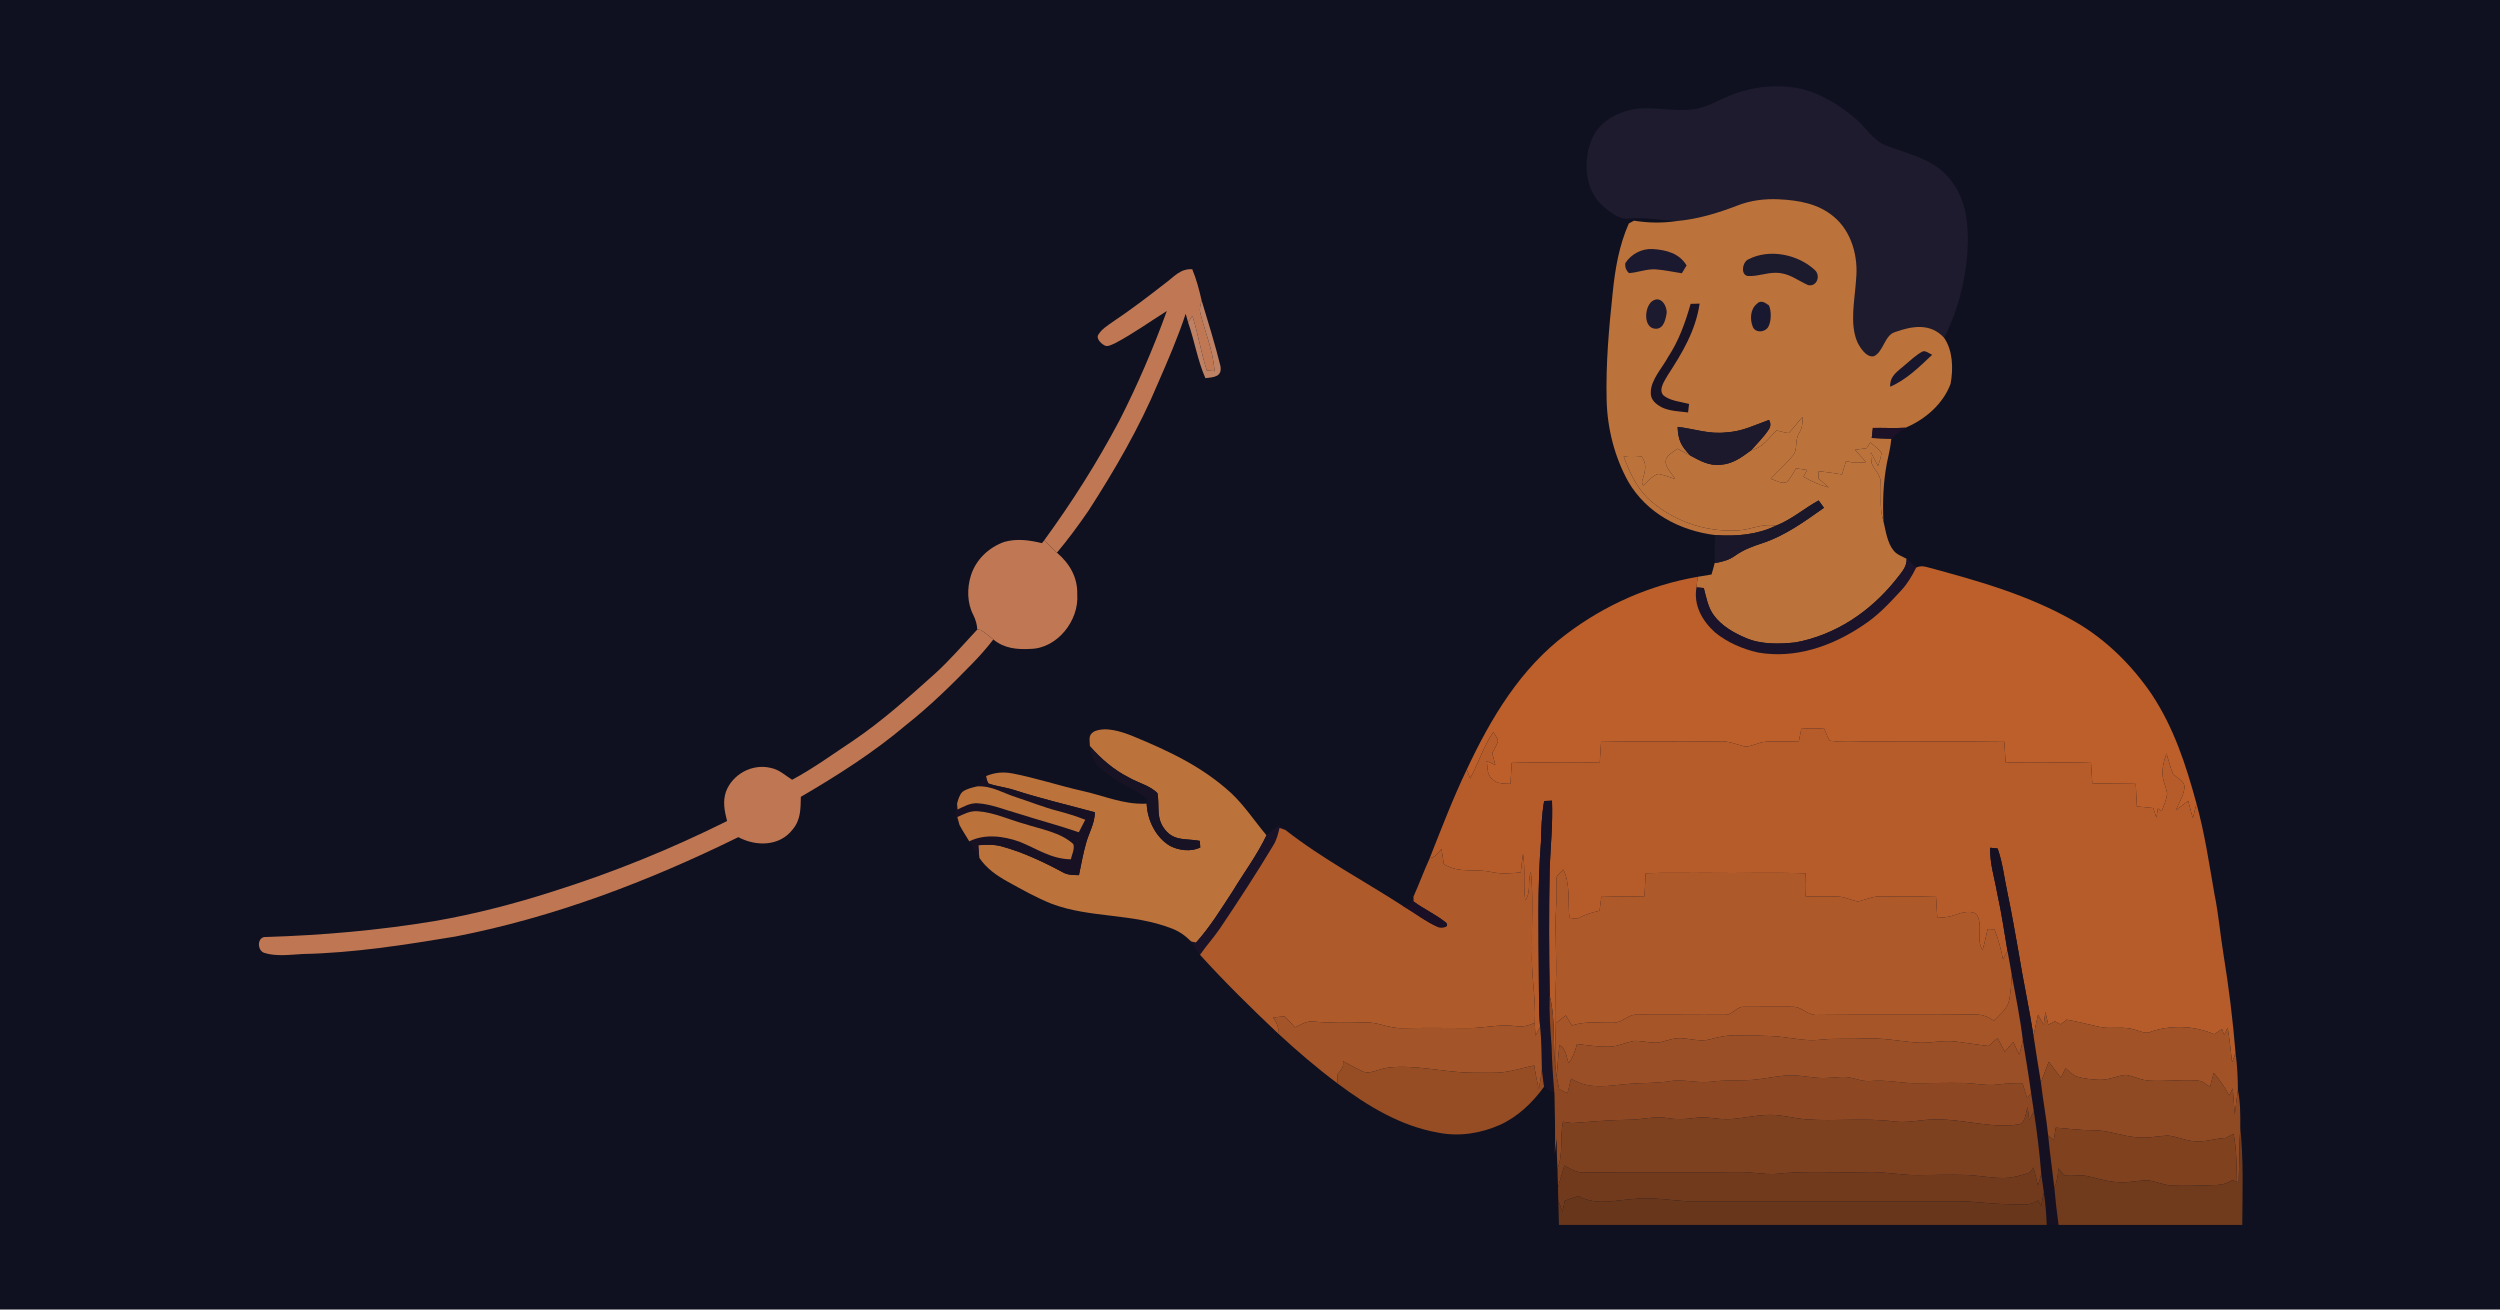 <svg width="840" height="440" viewBox="0 0 840 440" fill="none" xmlns="http://www.w3.org/2000/svg">
<path d="M0 0H840V440H0V0Z" fill="#0F1120"/>
<path d="M605.967 30.033C612.217 31.71 618.007 35.399 622.985 39.451C626.86 42.549 629.252 47.298 633.833 48.922C641.089 51.799 648.918 53.132 654.364 59.293C659.828 65.207 661.205 72.771 661.187 80.574C661.081 91.828 658.327 103.47 653.216 113.497C648.68 108.457 642.43 109.508 636.702 111.582C633.215 112.579 632.827 118.299 629.579 119.702C627.107 120.161 625.068 116.913 624.115 115.024C621.352 108.872 623.277 100.372 623.656 93.823C624.433 86.249 622.156 77.741 616.1 72.762C610.893 68.411 604.343 67.281 597.759 66.963C592.931 66.725 588.155 67.308 583.636 69.099C577.149 71.606 570.529 73.592 563.573 74.254C558.118 74.025 552.849 72.948 547.367 73.416C544.093 73.875 540.853 71.191 538.532 69.17C532.424 63.795 531.841 53.971 534.834 46.856C537.076 41.198 542.901 37.932 548.603 36.75C555.135 35.567 561.958 37.624 568.648 36.759C573.3 36.273 576.84 33.846 581.129 32.169C588.923 28.982 597.759 28.064 605.967 30.033Z" fill="#1E1B2E"/>
<path d="M597.759 66.963C604.344 67.281 610.893 68.41 616.101 72.762C622.156 77.74 624.433 86.249 623.656 93.822C623.277 100.372 621.352 108.872 624.115 115.024C625.068 116.913 627.107 120.161 629.579 119.702C632.827 118.299 633.215 112.579 636.702 111.582C642.43 109.507 648.68 108.457 653.217 113.497C656.191 117.795 656.324 123.974 655.406 128.926C652.934 135.687 646.8 141.018 640.233 143.71C636.57 143.94 632.942 143.71 629.279 143.781C629.129 144.902 629.014 146.032 628.908 147.162C631.097 147.276 633.295 147.374 635.493 147.426C635.228 150.198 634.584 152.89 633.992 155.609C632.774 162.061 632.527 168.584 632.836 175.133C631.397 170.658 632.165 166.36 631.9 161.796C631.847 159.545 629.579 157.657 628.837 155.565C628.705 154.373 628.634 153.173 628.608 151.963C629.429 153.499 630.214 155.035 631.018 156.571C631.477 155.159 632.024 153.676 632.156 152.193C631.221 150.816 629.711 149.721 628.431 148.653C628.025 149.298 627.611 149.933 627.205 150.578C625.889 150.763 624.583 150.957 623.268 151.142C624.521 152.519 625.775 153.896 627.002 155.291C624.574 155.653 622.659 155.503 620.258 154.964C619.808 156.447 619.349 157.93 618.899 159.413C616.312 158.954 613.709 158.61 611.087 158.319C611.061 159.148 611.025 159.969 610.99 160.799C612.173 161.796 613.356 162.785 614.521 163.8C611.44 163.005 608.704 161.779 605.959 160.19C606.374 159.431 606.789 158.672 607.203 157.913C605.959 157.727 604.705 157.533 603.461 157.356C602.534 158.866 601.713 160.631 600.451 161.884C598.95 162.891 596.461 161.293 594.925 160.887C597.344 158.266 600.116 155.918 602.34 153.128C604.229 150.939 602.905 148.088 604.485 145.564C605.588 143.728 605.703 142.219 605.65 140.1C604.043 141.848 602.658 143.799 601.016 145.52C599.63 145.352 598.271 144.955 596.92 144.62C594.166 147.338 592.375 150.313 588.367 151.31C590.397 148.998 592.701 146.791 594.361 144.196C594.996 143.146 594.978 142.166 594.405 141.08C589.621 142.801 585.322 145.008 580.123 145.264C574.315 146.005 569.337 144.064 563.679 143.428C563.838 147.956 564.915 149.916 567.942 153.058C566.504 152.281 565.065 151.522 563.617 150.754C562.02 152.069 559.381 153.128 559.698 155.6C560.043 157.542 561.879 159.219 562.832 160.94C560.996 160.349 559.16 159.607 557.262 159.237C555.267 159.713 553.599 161.876 552.081 163.173C551.949 162.75 551.807 162.326 551.675 161.902C552.575 158.892 553.687 156.244 551.604 153.402C549.539 153.561 547.615 153.702 545.549 153.367C547.385 158.38 549.715 163.359 553.458 167.242C561.561 174.824 572.594 178.805 583.663 178.249C588.482 178.011 591.969 175.778 596.726 176.625C590.265 179.741 583.336 180.253 576.284 179.785C564.394 178.293 553.361 172.468 547.156 161.946C542.504 153.614 540.05 143.949 539.83 134.416C539.53 122.218 540.589 110.355 541.877 98.253C542.689 90.274 544.013 82.48 547.279 75.092C547.862 74.774 548.436 74.466 549.018 74.148C554.032 74.933 558.542 75.004 563.573 74.254C570.529 73.592 577.149 71.606 583.636 69.099C588.155 67.307 592.931 66.725 597.759 66.963Z" fill="#BC723B"/>
<path d="M555.391 83.681C559.884 83.99 564.227 85.093 566.698 89.189C566.16 90.063 565.63 90.945 565.1 91.819C562.17 91.369 559.231 90.716 556.274 90.504C553.335 90.31 550.333 91.563 547.341 91.766C546.344 90.822 545.938 89.701 546.114 88.403C548.091 85.332 551.728 83.425 555.391 83.681Z" fill="#1B192F"/>
<path d="M609.728 90.679C611.882 92.595 610.461 96.487 607.512 95.79C603.832 94.148 601.193 91.756 596.885 91.659C593.672 91.553 590.459 92.939 587.291 92.736C584.704 92.383 585.455 87.89 587.538 87.104C594.511 83.503 604.07 85.445 609.728 90.679Z" fill="#1C1A2D"/>
<path d="M400.59 90.443C402.011 93.841 402.911 97.363 403.741 100.947C403.388 102.474 402.893 103.807 403.352 105.369C404.994 111.927 407.642 117.841 408.066 124.708C407.201 124.62 406.336 124.532 405.48 124.443C403.511 118.432 402.593 112.174 400.634 106.155C400.157 106.887 399.681 107.62 399.213 108.352C398.93 107.382 398.657 106.411 398.392 105.431C395.77 113.348 392.443 121.063 389.106 128.689C382.857 143.65 374.489 158.038 365.707 171.639C362.379 176.459 358.902 181.216 355.133 185.7C353.694 184.341 352.282 182.938 350.834 181.569C360.181 168.753 368.69 155.354 376.105 141.329C382.177 129.448 387.509 117.038 392.054 104.495C386.246 108.132 380.756 112.121 374.657 115.325C373.642 115.749 371.974 116.773 370.985 115.961C369.9 115.414 368.072 113.56 369.149 112.307C370.182 110.586 372.212 109.332 373.819 108.185C379.953 104.089 385.814 99.623 391.622 95.086C394.632 92.897 396.503 90.275 400.59 90.443Z" fill="#C07854"/>
<path d="M555.497 100.965C558.198 99.412 560.237 102.96 559.981 105.29C559.593 107.691 558.789 111.098 555.568 110.357C551.975 109.403 552.664 102.43 555.497 100.965Z" fill="#1C1A2E"/>
<path d="M403.741 100.945C405.948 108.227 408.234 115.553 410.052 122.932C410.758 126.657 407.775 126.737 405.012 127.072C402.39 121.079 401.367 114.53 399.213 108.351C399.681 107.618 400.157 106.886 400.634 106.153C402.594 112.173 403.511 118.431 405.48 124.442C406.336 124.53 407.201 124.618 408.066 124.707C407.642 117.839 404.994 111.926 403.353 105.367C402.894 103.805 403.388 102.472 403.741 100.945Z" fill="#BF8164"/>
<path d="M571.067 102.014C569.734 111.14 565.241 118.555 560.325 126.128C559.336 127.929 557.218 130.727 558.798 132.722C560.943 134.708 564.8 134.972 567.527 135.723C567.413 136.676 567.307 137.629 567.192 138.582C564.315 138.221 560.899 138.141 558.268 136.826C556.309 135.74 554.499 134.257 554.667 131.786C554.694 127.629 558.516 123.612 560.431 120.038C564.103 114.468 566.23 108.457 568.057 102.093C569.054 102.049 570.061 102.031 571.067 102.014Z" fill="#181225"/>
<path d="M590.222 102.174C591.554 100.647 593.02 101.627 594.335 102.589C595.235 104.381 595.156 107.859 594.238 109.633C593.284 111.725 589.657 112.051 588.88 109.642C587.953 107.285 588.112 103.887 590.222 102.174Z" fill="#181930"/>
<path d="M645.891 118.149C646.906 117.602 648.301 118.864 649.219 119.2C645.026 123.163 640.463 127.673 635.079 129.942C635.008 126.182 637.506 124.919 639.942 122.73C641.849 121.177 643.711 119.306 645.891 118.149Z" fill="#18162C"/>
<path d="M605.65 140.102C605.703 142.22 605.589 143.729 604.485 145.565C602.905 148.09 604.229 150.941 602.34 153.13C600.116 155.919 597.345 158.267 594.926 160.888C596.462 161.294 598.951 162.892 600.451 161.886C601.714 160.632 602.535 158.867 603.461 157.358C604.706 157.534 605.959 157.728 607.204 157.914C606.789 158.673 606.374 159.432 605.959 160.191C608.704 161.78 611.441 163.007 614.521 163.801C613.356 162.786 612.173 161.797 610.99 160.8C611.026 159.97 611.061 159.149 611.088 158.32C613.709 158.611 616.313 158.955 618.899 159.414C619.349 157.931 619.808 156.448 620.258 154.966C622.659 155.504 624.575 155.654 627.002 155.292C625.775 153.898 624.522 152.521 623.268 151.144C624.584 150.958 625.89 150.764 627.205 150.579C627.611 149.934 628.026 149.299 628.432 148.655C629.712 149.723 631.221 150.817 632.157 152.194C632.024 153.677 631.477 155.16 631.018 156.572C630.215 155.036 629.429 153.5 628.608 151.965C628.635 153.174 628.706 154.374 628.838 155.566C629.579 157.658 631.848 159.547 631.901 161.797C632.166 166.361 631.398 170.659 632.836 175.134C633.613 178.33 634.116 182.461 636.296 185.038C637.32 186.335 639.209 186.98 640.622 187.765C640.736 190.713 638.6 192.611 636.967 194.836C628.423 205.48 616.834 213.336 603.285 215.852C597.839 216.434 591.598 216.593 586.497 214.307C582.542 212.648 578.358 210.229 575.808 206.69C573.892 204.112 573.274 200.635 572.48 197.572C571.659 197.501 570.838 197.431 570.017 197.36C570.15 196.177 570.282 194.994 570.432 193.803C571.977 193.529 573.521 193.273 575.075 193.026C575.437 191.755 575.816 190.484 576.125 189.195C578.623 188.763 580.909 188.242 582.984 186.715C585.746 184.756 588.8 183.582 592.004 182.558C599.781 180.016 606.224 175.285 612.853 170.615C612.27 169.786 611.679 168.956 611.061 168.153C606.145 170.836 602.031 174.552 596.727 176.626C591.969 175.779 588.483 178.012 583.663 178.25C572.595 178.806 561.561 174.826 553.458 167.243C549.716 163.36 547.386 158.382 545.55 153.368C547.615 153.703 549.539 153.562 551.605 153.403C553.688 156.245 552.576 158.893 551.675 161.903C551.808 162.327 551.949 162.751 552.082 163.174C553.6 161.877 555.268 159.714 557.263 159.238C559.16 159.608 560.996 160.35 562.832 160.941C561.879 159.22 560.043 157.543 559.699 155.601C559.381 153.13 562.02 152.07 563.618 150.755C565.066 151.523 566.504 152.282 567.943 153.059C571.288 154.86 574.36 156.651 578.323 156.148C582.383 155.795 585.208 153.615 588.368 151.311C592.375 150.314 594.167 147.339 596.921 144.621C598.271 144.956 599.631 145.353 601.016 145.521C602.658 143.8 604.044 141.849 605.65 140.102Z" fill="#BC723B"/>
<path d="M594.405 141.082C594.979 142.168 594.997 143.147 594.361 144.198C592.702 146.793 590.398 149 588.368 151.312C585.208 153.616 582.383 155.796 578.323 156.149C574.36 156.652 571.288 154.86 567.943 153.06C564.915 149.917 563.839 147.958 563.68 143.43C569.338 144.065 574.316 146.007 580.124 145.266C585.323 145.01 589.621 142.803 594.405 141.082Z" fill="#1D192D"/>
<path d="M629.279 143.782C632.942 143.711 636.57 143.94 640.233 143.711C638.529 144.788 636.985 146.068 635.493 147.427C633.295 147.374 631.097 147.277 628.908 147.162C629.014 146.032 629.129 144.903 629.279 143.782Z" fill="#1D1128"/>
<path d="M611.061 168.152C611.679 168.956 612.27 169.785 612.853 170.615C606.224 175.284 599.78 180.015 592.004 182.557C588.8 183.581 585.746 184.755 582.983 186.715C580.909 188.242 578.623 188.763 576.125 189.195C576.231 186.062 576.116 182.919 576.284 179.786C583.336 180.254 590.265 179.742 596.726 176.626C602.031 174.552 606.144 170.836 611.061 168.152Z" fill="#1B172B"/>
<path d="M350.834 181.568C352.281 182.937 353.694 184.34 355.132 185.699C359.387 189.336 362.123 193.979 361.955 199.734C362.609 208.463 355.256 217.881 346.209 218.031C341.681 218.287 337.391 217.864 333.763 214.862C332.377 213.759 331.08 212.647 329.579 211.694C329.173 211.632 328.776 211.57 328.37 211.508C328.246 209.681 327.832 208.26 327.028 206.61C324.928 202.602 324.884 197.58 326.243 193.325C327.92 187.985 332.289 183.872 337.523 182.054C341.769 180.898 345.9 181.489 350.092 182.504C350.34 182.195 350.587 181.886 350.834 181.568Z" fill="#C07854"/>
<path d="M640.622 187.766C641.796 188.613 642.775 189.725 643.852 190.687C642.457 193.468 640.922 196.116 638.786 198.402C634.743 202.771 630.903 206.937 625.855 210.185C615.563 217.105 603.197 221.439 590.689 219.241C585.499 218.076 580.336 215.843 576.205 212.445C571.915 208.552 568.976 203.345 570.017 197.36C570.838 197.431 571.659 197.501 572.48 197.572C573.274 200.635 573.892 204.113 575.808 206.69C578.358 210.229 582.542 212.648 586.497 214.307C591.598 216.593 597.839 216.435 603.285 215.852C616.834 213.336 628.423 205.481 636.967 194.836C638.6 192.611 640.736 190.714 640.622 187.766Z" fill="#1A1329"/>
<path d="M647.382 190.519C664.603 195.145 681.683 199.92 697.279 208.914C707.589 214.846 716.336 223.522 723 233.32C730.468 244.644 734.466 256.958 738.005 269.959C737.635 271.61 737.211 273.243 736.779 274.884C736.24 272.951 735.728 271.018 735.216 269.085C733.848 270.136 732.471 271.195 731.103 272.254C732.083 269.853 733.689 267.329 733.972 264.734C734.201 262.28 731.394 261.583 730.114 259.923C729.179 257.787 728.676 255.439 727.952 253.224C727.14 255.333 726.566 257.469 726.619 259.756C726.54 262.306 727.872 264.328 728.173 266.729C727.899 268.706 727.043 270.665 726.372 272.545C725.931 272.236 725.48 271.936 725.039 271.636C724.871 272.66 724.713 273.693 724.554 274.717C724.201 273.649 723.856 272.572 723.503 271.504C721.667 271.318 719.823 271.142 717.987 270.965C717.863 268.441 717.74 265.908 717.616 263.383C712.744 263.251 707.871 263.33 703.008 263.189C702.867 260.903 702.725 258.626 702.584 256.34C692.99 255.978 683.439 256.481 673.88 256.11C673.739 253.833 673.598 251.556 673.456 249.278C658.822 249.005 644.17 249.261 629.535 249.155C624.654 249.031 619.596 249.587 614.768 248.881C614.044 247.619 613.532 246.224 612.967 244.883C610.399 244.724 607.83 244.644 605.253 244.892C604.944 246.277 604.67 247.663 604.397 249.058C600.707 249.252 597.009 249.005 593.319 249.208C590.927 249.375 588.676 250.858 586.32 250.867C583.319 250.082 580.662 248.863 577.458 249.084C564.288 249.331 551.11 248.969 537.95 249.278C537.809 251.556 537.667 253.833 537.526 256.11C527.684 256.481 517.79 255.969 507.939 256.34C507.798 258.688 507.657 261.027 507.516 263.374C505.159 263.171 503.164 263.577 501.363 261.706C499.501 260.285 499.916 257.805 499.536 255.704C500.498 256.145 501.469 256.596 502.431 257.037C502.078 255.704 501.725 254.371 501.381 253.038C502.07 251.785 502.837 250.488 503.314 249.137C503.226 247.998 502.29 246.966 501.761 245.977C498.406 250.841 496.782 256.366 493.975 261.512C493.596 260.515 493.216 259.526 492.846 258.537C500.949 241.29 510.817 224.652 526.316 213.045C539.291 203.239 554.385 196.566 570.432 193.803C570.282 194.995 570.149 196.177 570.017 197.36C568.975 203.345 571.915 208.552 576.204 212.445C580.335 215.843 585.499 218.076 590.689 219.241C603.196 221.439 615.562 217.105 625.854 210.185C630.903 206.937 634.743 202.771 638.785 198.402C640.921 196.116 642.457 193.468 643.852 190.687C645.132 190.131 646.05 190.184 647.382 190.519Z" fill="#BC5F2A"/>
<path d="M329.58 211.695C331.08 212.648 332.378 213.761 333.764 214.864C331.61 217.627 329.333 220.266 326.879 222.764C319.756 230.125 312.465 237.239 304.433 243.603C293.435 252.889 281.501 260.48 269.082 267.735C268.985 271.813 269.082 275.406 266.319 278.716C261.906 284.418 254.05 284.462 248.075 281.284C217.72 296.201 186.182 308.223 152.906 314.693C136.012 317.482 118.826 320.201 101.694 320.545C97.607 320.775 92.805 321.437 88.869 320.192C86.247 319.415 86.309 314.499 89.531 314.826C108.393 314.243 127.176 312.584 145.8 309.521C159.349 307.182 172.66 303.739 185.75 299.538C205.857 293.218 225.426 285.274 244.297 275.874C243.45 272.493 242.761 269.368 243.944 265.944C246.159 260.127 252.673 256.579 258.781 257.973C261.818 258.538 263.654 260.418 266.143 261.998C273.266 258.22 279.992 253.269 286.735 248.82C296.392 242.271 305.236 234.344 313.913 226.568C319.111 221.881 323.604 216.603 328.371 211.51C328.777 211.572 329.174 211.633 329.58 211.695Z" fill="#BF7653"/>
<path d="M380.677 247.362C392.717 252.341 403.927 257.548 413.645 266.454C418.076 270.576 421.589 275.969 425.543 280.656C422.427 287.25 417.943 293.226 414.166 299.475C410.317 305.353 406.548 311.523 401.826 316.749L400.264 316.369C398.348 314.462 396.283 312.944 393.741 311.982C380.439 306.774 366.255 308.531 353.403 303.685C348.328 301.699 343.491 298.936 338.715 296.315C334.92 294.205 331.495 291.866 329.033 288.203C328.9 286.8 328.794 285.388 328.706 283.984C331.372 283.843 333.896 283.649 336.5 284.372C343.588 286.297 350.534 289.562 356.978 293.023C358.743 294.064 360.561 293.993 362.53 294.046C363.289 290.41 363.942 286.711 364.966 283.137C365.972 279.606 367.808 276.702 367.887 272.924C358.77 270.444 349.608 268.317 340.613 265.395C337.824 264.495 334.858 264.23 332.104 263.25C331.672 262.509 331.407 261.679 331.31 260.761C334.293 259.534 337.083 259.278 340.242 259.887C348.045 261.388 355.636 263.93 363.395 265.686C371.003 267.328 377.332 270.4 385.285 270.029C385.47 275.484 388.339 281.416 393.149 284.231C396.133 285.785 400.193 286.261 403.291 284.761L403.132 282.536C398.798 281.68 394.615 282.74 391.525 278.856C388.295 274.963 389.689 271.044 388.913 266.525C386.459 263.939 382.248 263.003 379.203 261.185C374.084 258.59 369.979 254.962 366.202 250.699C366.21 248.642 365.487 247.036 367.605 245.791C371.489 244.008 376.935 245.853 380.677 247.362Z" fill="#BC723B"/>
<path d="M605.253 244.892C607.831 244.645 610.399 244.724 612.968 244.883C613.533 246.225 614.045 247.62 614.768 248.882C619.597 249.588 624.654 249.032 629.535 249.155C644.17 249.261 658.822 249.005 673.457 249.279C673.598 251.556 673.739 253.834 673.88 256.111C683.44 256.482 692.99 255.978 702.585 256.34C702.726 258.626 702.867 260.904 703.008 263.19C707.872 263.331 712.744 263.252 717.616 263.384C717.74 265.908 717.863 268.442 717.987 270.966C719.823 271.143 721.668 271.319 723.504 271.504C723.857 272.573 724.201 273.649 724.554 274.717C724.713 273.694 724.872 272.661 725.04 271.637C725.481 271.937 725.931 272.237 726.372 272.546C727.043 270.666 727.899 268.706 728.173 266.729C727.873 264.328 726.54 262.307 726.619 259.756C726.567 257.47 727.14 255.334 727.952 253.225C728.676 255.44 729.179 257.788 730.115 259.924C731.395 261.583 734.202 262.281 733.972 264.734C733.69 267.329 732.083 269.854 731.103 272.255C732.472 271.196 733.848 270.136 735.217 269.086C735.729 271.019 736.241 272.952 736.779 274.885C737.211 273.243 737.635 271.61 738.006 269.96C740.786 279.96 742.26 290.146 744.043 300.35C745.429 307.067 745.976 313.881 747.088 320.642C748.871 331.658 750.257 342.753 751.149 353.883C750.76 354.881 750.363 355.878 749.966 356.876C749.56 352.992 749.119 349.117 748.492 345.269C748.104 346.098 747.715 346.919 747.327 347.749C747.08 347.078 746.832 346.398 746.585 345.728C745.72 346.319 744.855 346.91 743.99 347.511C737.185 344.545 729.003 344.28 722.056 346.884C720.617 347.316 718.781 346.319 717.334 346.001C713.3 344.651 709.664 345.895 705.515 345.057C701.79 344.254 698.127 343.239 694.367 342.594C693.714 343.133 693.052 343.662 692.399 344.201C691.745 343.856 691.092 343.512 690.439 343.159C689.698 343.539 688.965 343.909 688.224 344.289C687.897 342.859 687.579 341.438 687.253 340.008C687.059 341.438 686.873 342.877 686.679 344.307C686.043 343.194 685.417 342.073 684.781 340.952C684.243 343.371 683.678 345.728 683.29 348.173C681.807 338.658 679.732 329.266 678.214 319.76C677.023 313.281 675.963 306.793 674.586 300.359C673.465 295.213 672.927 289.926 671.197 285.08C670.367 284.983 669.529 284.903 668.699 284.842C668.549 290.208 670.147 294.833 671.091 300.323C672.521 306.687 673.412 313.14 674.525 319.566C674.022 320.492 673.518 321.419 673.015 322.346C672.344 318.877 671.435 315.514 670.111 312.231C669.352 312.213 668.593 312.195 667.834 312.178C667.34 314.552 666.81 316.918 666.131 319.248C663.739 315.338 666.51 311.189 664.162 307.208C662.609 305.822 659.308 306.52 657.516 307.217C655.327 308.064 653.27 308.347 650.931 308.391C650.79 306.043 650.649 303.695 650.507 301.356C644.399 301.127 638.291 301.277 632.183 301.171C629.297 301.074 626.967 302.309 624.239 302.901C621.777 302.407 619.773 301.268 617.187 301.224C613.692 301.153 610.196 301.294 606.692 301.153C606.824 298.567 606.816 296.007 606.657 293.43C595.756 293.094 584.837 293.43 573.928 293.289C566.919 293.359 559.928 293.139 552.929 293.412C552.805 295.99 552.682 298.567 552.558 301.144C547.73 301.286 542.893 301.197 538.056 301.347C537.853 302.91 537.65 304.472 537.438 306.025C535.02 306.511 532.928 307.235 530.712 308.294C529.547 308.956 528.55 308.515 527.314 308.391C526.793 303.201 527.676 296.881 525.284 292.159C524.507 292.909 523.748 293.624 523.095 294.48C522.707 297.878 523.121 301.347 522.857 304.772C522.353 313.316 523.174 321.834 522.768 330.369C522.618 334.862 522.812 339.346 522.768 343.83C522.715 349.673 522.15 355.119 522.945 360.927C521.418 352.039 522.945 343.362 520.703 334.544C520.447 320.21 520.42 305.858 520.694 291.523C521.038 284.012 521.762 276.562 521.471 269.024C520.588 269.068 519.705 269.104 518.832 269.148C518.046 273.641 517.852 278.142 517.772 282.697C516.528 298.223 517.005 313.916 517.057 329.487C517.155 334.756 516.978 339.823 517.49 345.057C516.96 346.045 516.431 347.034 515.892 348.023C515.813 346.575 515.734 345.136 515.689 343.689C516.14 335.339 514.321 327.236 514.771 318.895C514.577 310.28 515.257 301.55 514.374 292.989C513.121 296.378 514.577 299.503 512.485 302.521C511.753 297.287 512.591 292.097 511.726 286.88C511.426 288.955 511.188 291.038 510.976 293.121C507.666 293.465 504.418 293.73 501.125 293.006C495.406 291.7 490.419 293.624 485.132 290.358C484.858 288.655 484.593 286.951 484.337 285.248C483.101 286.616 482.369 288.054 480.383 288.346C484.319 278.389 488.203 268.203 492.846 258.538C493.217 259.527 493.596 260.515 493.976 261.513C496.783 256.367 498.407 250.841 501.761 245.978C502.291 246.966 503.226 247.999 503.314 249.138C502.838 250.488 502.07 251.786 501.381 253.039C501.726 254.372 502.079 255.705 502.432 257.038C501.47 256.596 500.499 256.146 499.537 255.705C499.916 257.806 499.501 260.286 501.364 261.707C503.164 263.578 505.159 263.172 507.516 263.375C507.657 261.027 507.798 258.688 507.94 256.34C517.79 255.97 527.685 256.482 537.526 256.111C537.668 253.834 537.809 251.556 537.95 249.279C551.111 248.97 564.289 249.332 577.458 249.085C580.662 248.864 583.319 250.082 586.32 250.868C588.677 250.859 590.928 249.376 593.32 249.208C597.009 249.005 600.708 249.253 604.397 249.058C604.671 247.664 604.944 246.278 605.253 244.892Z" fill="#B65C2A"/>
<path d="M366.201 250.699C369.979 254.962 374.083 258.59 379.203 261.185C382.248 263.004 386.458 263.939 388.912 266.525C389.689 271.045 388.294 274.964 391.525 278.856C394.614 282.74 398.798 281.681 403.132 282.537L403.291 284.761C400.193 286.262 396.132 285.785 393.149 284.232C388.338 281.416 385.47 275.484 385.284 270.03C385.276 269.368 385.267 268.706 385.267 268.044C380.085 264.707 373.924 262.006 369.361 257.787C367.384 255.96 366.846 253.188 366.201 250.699Z" fill="#181324"/>
<path d="M331.31 260.762C331.407 261.68 331.672 262.509 332.104 263.251C334.858 264.231 337.824 264.495 340.613 265.396C349.607 268.317 358.769 270.445 367.887 272.925C367.808 276.703 365.972 279.607 364.966 283.137C363.942 286.712 363.289 290.41 362.53 294.047C360.561 293.994 358.743 294.065 356.978 293.023C350.534 289.563 343.588 286.297 336.5 284.373C333.896 283.649 331.371 283.843 328.706 283.985C328.794 285.388 328.9 286.8 329.032 288.204C327.841 286.421 326.773 284.541 325.678 282.696C330.886 280.083 337.206 280.913 342.502 282.802C348.407 285.159 353.138 288.627 359.802 288.733C360.129 287.197 361.197 285.141 360.623 283.614C356.474 279.686 349.546 278.556 344.241 276.835C339.121 275.414 333.852 272.942 328.556 272.581C325.934 272.36 323.966 273.507 321.671 274.522C321.901 275.423 322.139 276.314 322.395 277.206C320.735 274.408 320.7 273.11 321.574 270.021L321.733 271.989C324.001 270.956 325.934 269.738 328.547 269.906C333.146 270.197 337.753 272.157 342.193 273.384C348.928 275.546 355.786 277.338 362.477 279.642C363.192 278.238 363.915 276.835 364.648 275.432C361.629 274.258 358.584 273.296 355.451 272.483C350.719 271.257 346.227 269.447 341.602 267.929C336.968 266.499 333.428 263.992 328.37 264.213C329.35 263.057 330.295 261.883 331.31 260.762Z" fill="#181123"/>
<path d="M328.371 264.213C333.428 263.992 336.968 266.499 341.602 267.929C346.227 269.447 350.72 271.257 355.451 272.483C358.584 273.296 361.629 274.258 364.648 275.432C363.916 276.835 363.192 278.238 362.477 279.642C355.786 277.338 348.928 275.546 342.193 273.384C337.753 272.157 333.146 270.197 328.547 269.906C325.935 269.738 324.002 270.956 321.733 271.989L321.574 270.021C321.927 268.688 322.369 267.02 323.401 266.049C324.787 265.016 326.729 264.61 328.371 264.213Z" fill="#BC723B"/>
<path d="M521.471 269.023C521.762 276.561 521.038 284.011 520.694 291.523C520.42 305.857 520.447 320.209 520.703 334.544C520.517 340.246 520.897 345.859 521.338 351.535C521.471 356.901 521.815 362.18 522.3 367.52C521.135 366.725 519.97 365.931 518.796 365.145C518.514 363.204 518.214 361.244 518.072 359.293C517.931 354.536 517.984 349.796 517.49 345.056C516.978 339.822 517.154 334.755 517.057 329.486C517.004 313.916 516.528 298.222 517.772 282.696C517.852 278.141 518.046 273.64 518.831 269.147C519.705 269.103 520.588 269.068 521.471 269.023Z" fill="#161227"/>
<path d="M328.556 272.58C333.852 272.942 339.121 275.414 344.241 276.835C349.545 278.556 356.474 279.686 360.623 283.614C361.197 285.141 360.129 287.197 359.802 288.733C353.138 288.627 348.407 285.158 342.502 282.802C337.206 280.913 330.886 280.083 325.678 282.696C324.593 280.868 323.392 279.085 322.395 277.205C322.139 276.314 321.9 275.422 321.671 274.522C323.966 273.507 325.934 272.36 328.556 272.58Z" fill="#BC723B"/>
<path d="M429.709 277.311C430.433 277.805 431.148 278.317 431.854 278.829C431.21 278.617 430.566 278.405 429.921 278.202C429.427 280.25 428.95 282.236 427.82 284.036C422.118 293.525 416.081 302.784 409.902 311.955C407.828 315.036 405.304 317.754 403.203 320.817C402.135 319.378 401.243 317.851 400.264 316.368L401.826 316.748C406.548 311.523 410.317 305.353 414.166 299.474C417.943 293.225 422.427 287.249 425.543 280.656C426.885 279.482 428.253 278.343 429.709 277.311Z" fill="#1A1226"/>
<path d="M429.921 278.203C430.566 278.406 431.21 278.618 431.854 278.83C444.291 288.583 458.105 295.821 471.318 304.374C475.281 306.687 479.042 309.679 483.243 311.506C484.17 311.762 487.065 311.753 485.971 310.12C482.59 307.305 478.424 305.477 474.884 302.847L474.875 301.4C476.791 297.083 478.441 292.652 480.383 288.345C482.369 288.054 483.102 286.615 484.338 285.247C484.594 286.95 484.858 288.654 485.132 290.357C490.419 293.623 495.406 291.699 501.126 293.005C504.418 293.729 507.666 293.464 510.976 293.12C511.188 291.037 511.427 288.954 511.727 286.88C512.592 292.096 511.753 297.286 512.486 302.521C514.578 299.502 513.121 296.377 514.375 292.988C515.257 301.55 514.578 310.279 514.772 318.894C514.322 327.235 516.14 335.338 515.69 343.688C513.563 344.553 511.674 345.215 509.343 344.8C503.95 343.979 498.963 345.471 493.606 345.436C486.253 345.409 478.892 345.33 471.539 345.462C466.878 345.709 462.951 343.282 458.299 343.529C452.588 343.714 446.983 343.776 441.281 343.238C438.872 343.017 437.203 344.218 435.111 345.206C433.982 343.953 432.861 342.673 431.651 341.499C430.363 341.587 429.074 341.746 427.794 341.878C428.942 343.706 429.78 344.959 429.418 347.236C420.406 338.727 411.535 330.007 403.203 320.818C405.304 317.755 407.828 315.037 409.903 311.956C416.081 302.785 422.119 293.526 427.821 284.038C428.95 282.237 429.427 280.251 429.921 278.203Z" fill="#AF5A2B"/>
<path d="M668.699 284.842C669.529 284.904 670.368 284.983 671.197 285.08C672.927 289.926 673.466 295.213 674.587 300.359C675.964 306.794 677.023 313.281 678.214 319.76C679.733 329.266 681.807 338.658 683.29 348.173C684.049 353.345 684.905 358.5 685.744 363.664C686.423 369.639 687.579 375.527 688.18 381.502C688.736 387.381 689.583 393.206 690.254 399.067C690.616 403.251 691.119 407.417 691.675 411.575H687.703C687.562 407.92 687.279 404.275 686.741 400.656C686.485 398.591 686.132 396.543 685.867 394.477C685.311 387.416 684.446 380.364 683.369 373.364C683.051 371.334 682.76 369.295 682.451 367.265C681.639 361.325 680.651 355.42 679.671 349.506C678.788 342.091 677.296 334.801 675.937 327.466C675.522 324.826 674.993 322.196 674.525 319.566C673.413 313.14 672.521 306.688 671.091 300.324C670.147 294.834 668.549 290.208 668.699 284.842Z" fill="#151123"/>
<path d="M525.284 292.156C527.676 296.878 526.793 303.198 527.314 308.388C528.55 308.512 529.547 308.953 530.712 308.291C532.928 307.232 535.02 306.508 537.438 306.023C537.65 304.469 537.853 302.907 538.056 301.345C542.893 301.195 547.73 301.283 552.558 301.142C552.682 298.564 552.805 295.987 552.929 293.41C559.928 293.136 566.919 293.357 573.927 293.286C584.837 293.427 595.756 293.092 606.657 293.427C606.815 296.005 606.824 298.564 606.692 301.151C610.196 301.292 613.691 301.151 617.187 301.221C619.773 301.265 621.777 302.404 624.239 302.898C626.967 302.307 629.297 301.071 632.183 301.168C638.291 301.274 644.399 301.124 650.507 301.354C650.648 303.693 650.79 306.041 650.931 308.388C653.27 308.344 655.327 308.062 657.516 307.214C659.307 306.517 662.609 305.82 664.162 307.206C666.51 311.186 663.738 315.335 666.13 319.245C666.81 316.915 667.34 314.549 667.834 312.175C668.593 312.193 669.352 312.21 670.111 312.228C671.435 315.512 672.344 318.874 673.015 322.343C673.518 321.417 674.021 320.49 674.524 319.563C674.992 322.193 675.522 324.824 675.937 327.463C675.769 330.587 675.672 333.853 674.869 336.89C674.03 339.255 671.656 341.197 669.917 342.945C667.94 341.63 666.033 340.826 663.624 340.862C646.076 341.091 628.547 340.818 610.99 341.021C607.38 341.4 605.641 338.196 602.19 338.275C596.885 338.267 591.572 338.249 586.267 338.293C583.195 338.037 582.322 341.232 579.241 340.976C569.532 341.038 559.796 340.888 550.078 340.932C546.883 340.8 545.206 343.633 542.178 343.633C537.359 343.783 532.866 342.98 528.161 344.578C527.464 343.43 526.775 342.283 526.087 341.144C524.984 342.036 523.88 342.936 522.768 343.827C522.812 339.343 522.618 334.86 522.768 330.367C523.174 321.831 522.353 313.314 522.856 304.77C523.121 301.345 522.706 297.876 523.095 294.478C523.748 293.621 524.507 292.907 525.284 292.156Z" fill="#AE592A"/>
<path d="M474.875 301.398L474.883 302.846C478.423 305.476 482.589 307.303 485.97 310.119C487.064 311.752 484.169 311.761 483.242 311.505C479.041 309.678 475.281 306.686 471.317 304.373C472.085 304.294 472.862 304.223 473.639 304.144C474.054 303.234 474.468 302.316 474.875 301.398Z" fill="#1A0F24"/>
<path d="M675.937 327.465C677.296 334.8 678.788 342.091 679.671 349.505C679.353 351.129 678.929 352.727 678.506 354.333C677.773 352.939 677.093 351.526 676.476 350.079C675.522 351.173 674.569 352.277 673.616 353.371C672.804 351.844 671.992 350.317 671.18 348.79C670.173 349.673 669.176 350.564 668.17 351.447C664.392 351.041 660.641 350.388 656.863 349.946C652.476 349.399 648.38 350.688 643.985 350.317C637.903 349.814 632.175 348.613 626.005 348.94C621.168 349.214 616.366 348.79 611.538 349.364C607.222 349.849 603.241 348.949 598.987 348.455C593.638 347.793 588.253 348.057 582.754 347.951C579.868 347.837 577.176 348.516 574.422 349.249C571.483 350.079 568.137 349.02 565.101 348.861C562.338 348.569 559.787 349.902 557.095 350.317C554.483 350.502 551.817 349.69 549.195 349.752C546.494 350.14 544.085 351.464 541.278 351.659C537.509 351.853 533.608 351.244 529.865 350.785C529.212 353.106 528.585 355.331 527.032 357.228C526.22 354.819 526.29 352.594 523.96 351.103C523.589 354.642 523.28 358.199 523.069 361.747L522.945 360.927C522.151 355.119 522.716 349.673 522.768 343.829C523.881 342.938 524.984 342.038 526.087 341.146C526.776 342.285 527.464 343.432 528.162 344.58C532.866 342.982 537.359 343.785 542.178 343.635C545.206 343.635 546.883 340.802 550.078 340.934C559.796 340.89 569.532 341.04 579.241 340.978C582.322 341.234 583.196 338.039 586.267 338.295C591.572 338.251 596.886 338.269 602.191 338.277C605.642 338.198 607.381 341.402 610.991 341.023C628.547 340.82 646.077 341.093 663.624 340.864C666.034 340.828 667.94 341.632 669.917 342.947C671.656 341.199 674.031 339.257 674.869 336.892C675.672 333.855 675.769 330.589 675.937 327.465Z" fill="#A65528"/>
<path d="M520.702 334.543C522.944 343.361 521.417 352.037 522.944 360.926L523.068 361.747C523.289 363.15 523.589 364.545 523.88 365.939C524.807 366.398 525.742 366.857 526.669 367.325C527.084 365.683 527.49 364.042 527.905 362.4C534.207 366.363 540.545 364.712 547.491 364.165C551.949 363.794 556.397 364.006 560.837 363.318C565.709 362.435 570.29 364.103 575.154 363.441C580.45 362.726 585.755 363.318 591.042 362.603C594.431 362.188 597.891 361.429 601.29 361.314C604.944 361.208 608.245 362.091 611.882 362.206C614.229 362.276 616.48 361.976 618.81 361.87C622.253 361.588 625.157 363.609 628.67 363.203C634.036 362.726 639.182 364.095 644.54 363.962C649.545 363.927 654.55 363.794 659.545 363.874C663.703 363.936 667.392 364.951 671.558 364.377C674.242 364.033 676.854 363.892 679.564 363.953C680.085 365.639 680.606 367.325 681.135 369.011C681.577 368.428 682.018 367.846 682.451 367.263C682.759 369.293 683.051 371.332 683.368 373.362C682.848 374.378 682.336 375.393 681.815 376.399C681.63 374.925 681.444 373.442 681.277 371.968C680.606 373.883 680.623 377.652 678.002 377.829C669.325 379.215 659.642 376.028 650.719 376.143C645.882 376.028 641.495 377.387 636.755 376.858C626.825 375.499 616.604 376.867 606.621 376.081C602.728 375.737 598.951 374.642 595.111 374.598C590.415 374.536 585.525 375.843 580.935 376.037C577.034 376.205 573.486 375.031 569.558 375.613C566.504 376.063 563.591 376.205 560.528 375.71C556.009 374.925 551.94 376.187 547.447 376.24C541.136 376.284 534.834 376.884 528.54 377.326C527.411 377.326 526.272 377.07 525.16 376.884C524.048 382.322 525.345 387.467 523.315 392.702C523.13 389.312 523.015 385.932 523.024 382.542C522.821 384.246 522.618 385.94 522.415 387.644C522.627 380.936 522.441 374.219 522.3 367.519C521.815 362.179 521.47 356.901 521.338 351.534C520.897 345.859 520.517 340.245 520.702 334.543Z" fill="#8D4823"/>
<path d="M687.253 340.008C687.58 341.438 687.898 342.859 688.224 344.289C688.966 343.909 689.698 343.538 690.44 343.159C691.093 343.512 691.746 343.856 692.399 344.2C693.052 343.662 693.714 343.132 694.367 342.594C698.128 343.238 701.791 344.253 705.516 345.057C709.664 345.895 713.301 344.651 717.334 346.001C718.782 346.319 720.618 347.316 722.057 346.884C729.003 344.28 737.185 344.545 743.991 347.51C744.856 346.91 745.721 346.319 746.586 345.727C746.833 346.398 747.08 347.078 747.327 347.749C747.716 346.919 748.104 346.098 748.492 345.268C749.119 349.117 749.56 352.992 749.966 356.875C750.364 355.878 750.761 354.881 751.149 353.883C751.741 357.97 751.891 362.048 751.935 366.17C751.564 368.942 751.176 371.713 750.893 374.493C750.664 371.581 750.417 368.659 750.205 365.737C749.808 366.523 749.41 367.309 749.004 368.085C747.521 365.278 745.88 362.895 743.823 360.477C743.391 362.048 742.967 363.619 742.552 365.199C741.087 364.246 739.992 363.098 738.139 363.045C732.852 362.692 727.503 363.381 722.207 363.107C719.329 362.948 717.043 361.615 714.28 361.148C711.27 361.457 708.534 362.931 705.507 362.825C702.894 362.728 700.211 362.436 697.695 361.704C696.327 361.077 695.179 359.885 694.023 358.923C693.502 359.982 692.982 361.042 692.461 362.101C691.066 360.344 689.733 358.544 688.383 356.743C687.509 359.056 686.618 361.359 685.744 363.663C684.905 358.5 684.049 353.345 683.29 348.172C683.678 345.727 684.243 343.371 684.782 340.952C685.417 342.073 686.044 343.194 686.679 344.306C686.874 342.876 687.059 341.438 687.253 340.008Z" fill="#A15327"/>
<path d="M431.651 341.5C432.86 342.674 433.981 343.954 435.111 345.207C437.203 344.219 438.871 343.018 441.281 343.239C446.983 343.777 452.588 343.716 458.299 343.53C462.95 343.283 466.878 345.71 471.539 345.463C478.891 345.331 486.253 345.41 493.605 345.437C498.963 345.472 503.95 343.98 509.343 344.801C511.673 345.216 513.562 344.554 515.69 343.689C515.734 345.137 515.813 346.575 515.893 348.023C516.431 347.034 516.961 346.046 517.49 345.057C517.984 349.797 517.932 354.537 518.073 359.295C517.852 361.545 517.446 363.761 517.005 365.976C516.44 363.319 515.919 360.671 515.469 357.997C511.47 358.818 507.366 360.239 503.323 360.407C500.384 360.521 497.427 360.46 494.488 360.424C485.547 360.398 475.219 357.564 466.225 358.756C463.198 359.092 460.002 361.457 457.187 359.665C455.157 358.73 453.206 357.591 451.22 356.549C451.564 358.703 450.77 359.233 449.49 360.822C449.437 361.881 449.393 362.94 449.349 363.99C442.411 358.8 435.791 353.107 429.418 347.237C429.78 344.96 428.941 343.707 427.794 341.88C429.074 341.747 430.362 341.588 431.651 341.5Z" fill="#A35428"/>
<path d="M582.754 347.95C588.253 348.056 593.637 347.791 598.986 348.453C603.241 348.948 607.221 349.848 611.538 349.362C616.366 348.789 621.168 349.212 626.005 348.939C632.174 348.612 637.903 349.813 643.984 350.316C648.38 350.686 652.476 349.398 656.863 349.945C660.64 350.386 664.392 351.04 668.169 351.446C669.176 350.563 670.173 349.671 671.179 348.789C671.991 350.316 672.803 351.843 673.615 353.37C674.569 352.275 675.522 351.172 676.475 350.077C677.093 351.525 677.773 352.937 678.505 354.332C678.929 352.725 679.353 351.128 679.671 349.504C680.65 355.418 681.639 361.323 682.451 367.263C682.018 367.845 681.577 368.428 681.136 369.011C680.606 367.325 680.085 365.639 679.565 363.953C676.855 363.891 674.242 364.032 671.559 364.377C667.393 364.95 663.703 363.935 659.546 363.873C654.55 363.794 649.545 363.926 644.541 363.962C639.183 364.094 634.037 362.726 628.67 363.203C625.157 363.609 622.253 361.587 618.811 361.87C616.481 361.976 614.23 362.276 611.882 362.205C608.245 362.09 604.944 361.208 601.29 361.314C597.892 361.428 594.432 362.188 591.042 362.602C585.755 363.317 580.45 362.726 575.154 363.441C570.291 364.103 565.71 362.435 560.838 363.317C556.398 364.006 551.949 363.794 547.492 364.165C540.545 364.712 534.208 366.363 527.905 362.399C527.49 364.041 527.084 365.683 526.67 367.325C525.743 366.857 524.807 366.398 523.88 365.939C523.589 364.544 523.289 363.15 523.068 361.746C523.28 358.198 523.589 354.641 523.96 351.101C526.29 352.593 526.219 354.817 527.032 357.227C528.585 355.329 529.212 353.105 529.865 350.784C533.607 351.243 537.509 351.852 541.278 351.657C544.085 351.463 546.494 350.139 549.195 349.751C551.817 349.689 554.482 350.501 557.095 350.316C559.787 349.901 562.338 348.568 565.101 348.859C568.137 349.018 571.482 350.077 574.422 349.248C577.176 348.515 579.868 347.835 582.754 347.95Z" fill="#9A4F26"/>
<path d="M451.22 356.549C453.206 357.59 455.157 358.729 457.187 359.665C460.002 361.456 463.198 359.091 466.225 358.755C475.22 357.564 485.547 360.397 494.488 360.424C497.427 360.459 500.384 360.521 503.324 360.406C507.366 360.238 511.471 358.817 515.469 357.996C515.919 360.671 516.44 363.319 517.005 365.976C517.446 363.76 517.852 361.545 518.073 359.294C518.214 361.245 518.514 363.204 518.797 365.146C514.948 370.477 510.058 375.173 504.038 377.936C497.498 380.831 490.26 381.978 483.199 380.566C470.506 378.324 459.508 371.607 449.349 363.99C449.393 362.939 449.437 361.88 449.49 360.821C450.77 359.232 451.564 358.703 451.22 356.549Z" fill="#964D24"/>
<path d="M688.382 356.742C689.733 358.543 691.066 360.343 692.46 362.1C692.981 361.041 693.502 359.982 694.023 358.922C695.179 359.884 696.326 361.076 697.694 361.703C700.21 362.435 702.893 362.727 705.506 362.824C708.534 362.93 711.27 361.456 714.28 361.147C717.042 361.614 719.329 362.947 722.206 363.106C727.502 363.38 732.851 362.691 738.138 363.044C739.992 363.097 741.086 364.245 742.551 365.198C742.966 363.618 743.39 362.047 743.822 360.476C745.879 362.894 747.521 365.278 749.004 368.084C749.41 367.308 749.807 366.522 750.204 365.737C750.416 368.658 750.663 371.58 750.893 374.493C751.175 371.712 751.563 368.941 751.934 366.169C752.764 370.335 752.781 374.519 752.729 378.747C752.331 384.917 752.42 391.095 752.19 397.265L751.616 397.062C751.449 391.643 751.563 386.294 750.46 380.945C749.586 381.43 748.704 381.907 747.821 382.384C744.078 382.472 740.848 383.866 737.211 383.46C734.184 383.249 731.403 381.81 728.411 381.554C724.933 381.695 721.641 382.525 718.119 382.145C713.141 381.827 708.648 379.797 703.679 379.78C699.345 379.762 695.046 379.312 690.73 378.888C690.518 380.274 690.298 381.66 690.077 383.054C689.442 382.534 688.815 382.022 688.179 381.501C687.579 375.525 686.423 369.638 685.743 363.662C686.617 361.359 687.508 359.055 688.382 356.742Z" fill="#904A23"/>
<path d="M681.277 371.969C681.445 373.443 681.63 374.926 681.815 376.4C682.336 375.393 682.848 374.378 683.369 373.363C684.446 380.363 685.311 387.415 685.867 394.477C685.531 395.748 685.143 397.001 684.763 398.254C684.252 396.268 683.748 394.291 683.245 392.305C682.848 392.861 682.442 393.426 682.045 393.982C679.273 394.865 676.616 395.704 673.668 395.801C669.273 395.915 664.851 394.918 660.428 394.786C655.141 394.618 649.836 394.812 644.54 394.839C638.609 394.918 632.836 393.576 626.887 393.85C616.834 394.141 606.683 393.312 596.7 394.433C592.631 394.688 588.624 393.753 584.519 393.832C567.096 393.974 549.831 393.753 532.433 393.974C529.741 394.124 527.87 392.808 525.628 391.608C524.931 394.035 524.233 396.463 523.501 398.89C523.439 396.825 523.333 394.768 523.315 392.703C525.346 387.468 524.048 382.322 525.16 376.885C526.272 377.071 527.411 377.327 528.541 377.327C534.834 376.885 541.136 376.285 547.447 376.241C551.94 376.188 556.009 374.926 560.529 375.711C563.591 376.206 566.504 376.064 569.558 375.614C573.486 375.032 577.034 376.206 580.936 376.038C585.526 375.844 590.416 374.537 595.111 374.599C598.951 374.643 602.729 375.738 606.621 376.082C616.604 376.868 626.825 375.499 636.755 376.859C641.495 377.388 645.882 376.029 650.719 376.144C659.643 376.029 669.326 379.215 678.002 377.83C680.624 377.653 680.606 373.884 681.277 371.969Z" fill="#7E4120"/>
<path d="M690.731 378.889C695.047 379.312 699.345 379.763 703.679 379.78C708.649 379.798 713.141 381.828 718.12 382.146C721.641 382.525 724.934 381.696 728.412 381.554C731.404 381.81 734.184 383.249 737.212 383.461C740.848 383.867 744.079 382.472 747.821 382.384C748.704 381.907 749.587 381.431 750.46 380.945C751.564 386.294 751.449 391.643 751.617 397.063C751.105 396.886 750.575 396.718 750.046 396.542C748.36 397.557 746.859 398.087 744.873 398.148C739.983 398.334 735.049 398.519 730.15 398.378C727.079 398.307 724.351 396.816 721.35 396.568C718.393 396.666 715.542 397.354 712.559 397.248C708.755 397.204 705.321 396.127 701.684 395.236C699.107 394.6 696.441 395.315 693.926 394.953C693.008 394.379 692.302 393.373 691.604 392.561C691.525 394.935 691.163 396.869 690.254 399.066C689.583 393.205 688.736 387.38 688.18 381.501C688.815 382.022 689.442 382.534 690.077 383.055C690.298 381.66 690.519 380.274 690.731 378.889Z" fill="#80411F"/>
<path d="M752.729 378.746C753.867 389.735 753.479 400.486 753.4 411.572H691.675C691.119 407.415 690.616 403.249 690.254 399.065C691.163 396.867 691.525 394.934 691.604 392.56C692.302 393.372 693.008 394.378 693.926 394.952C696.441 395.314 699.107 394.599 701.684 395.234C705.321 396.126 708.755 397.203 712.559 397.247C715.542 397.353 718.393 396.664 721.35 396.567C724.351 396.814 727.079 398.306 730.15 398.377C735.049 398.518 739.983 398.332 744.873 398.147C746.859 398.085 748.36 397.556 750.046 396.541C750.575 396.717 751.105 396.885 751.617 397.061L752.19 397.264C752.42 391.095 752.332 384.916 752.729 378.746Z" fill="#703A1C"/>
<path d="M525.628 391.607C527.87 392.808 529.741 394.123 532.434 393.973C549.831 393.752 567.096 393.973 584.52 393.832C588.624 393.752 592.631 394.688 596.7 394.432C606.683 393.311 616.834 394.141 626.887 393.849C632.837 393.576 638.609 394.917 644.541 394.838C649.837 394.811 655.141 394.617 660.429 394.785C664.851 394.917 669.273 395.915 673.669 395.8C676.617 395.703 679.273 394.864 682.045 393.982C682.442 393.426 682.848 392.861 683.245 392.305C683.749 394.291 684.252 396.268 684.764 398.254C685.143 397 685.532 395.747 685.867 394.476C686.132 396.542 686.485 398.589 686.741 400.655C686.449 402.208 686.114 403.753 685.77 405.298C685.479 404.644 685.187 403.982 684.896 403.329C683.731 403.903 682.769 404.53 681.445 404.627C674.383 404.9 667.446 404.221 660.429 403.638C629.588 403.665 598.554 403.585 567.749 403.656C561.491 403.444 555.524 402.12 549.204 402.835C542.628 403.223 536.6 405.209 530.448 401.926L530.359 401.899C528.779 402.332 527.243 402.897 525.716 403.47C525.478 404.688 525.249 405.907 525.01 407.125C524.516 405.889 524.022 404.662 523.589 403.409C523.519 401.899 523.501 400.399 523.501 398.889C524.234 396.462 524.931 394.035 525.628 391.607Z" fill="#713A1D"/>
<path d="M530.36 401.899L530.448 401.925C536.6 405.209 542.629 403.223 549.205 402.834C555.525 402.12 561.491 403.444 567.75 403.655C598.554 403.585 629.589 403.664 660.429 403.638C667.446 404.22 674.384 404.9 681.445 404.626C682.769 404.529 683.731 403.902 684.897 403.329C685.188 403.982 685.479 404.644 685.77 405.297C686.115 403.752 686.45 402.208 686.741 400.654C687.28 404.273 687.562 407.919 687.704 411.573H523.802C523.722 408.854 523.66 406.127 523.59 403.408C524.022 404.662 524.517 405.888 525.011 407.124C525.249 405.906 525.479 404.688 525.717 403.47C527.244 402.896 528.78 402.331 530.36 401.899Z" fill="#68361B"/>
</svg>
